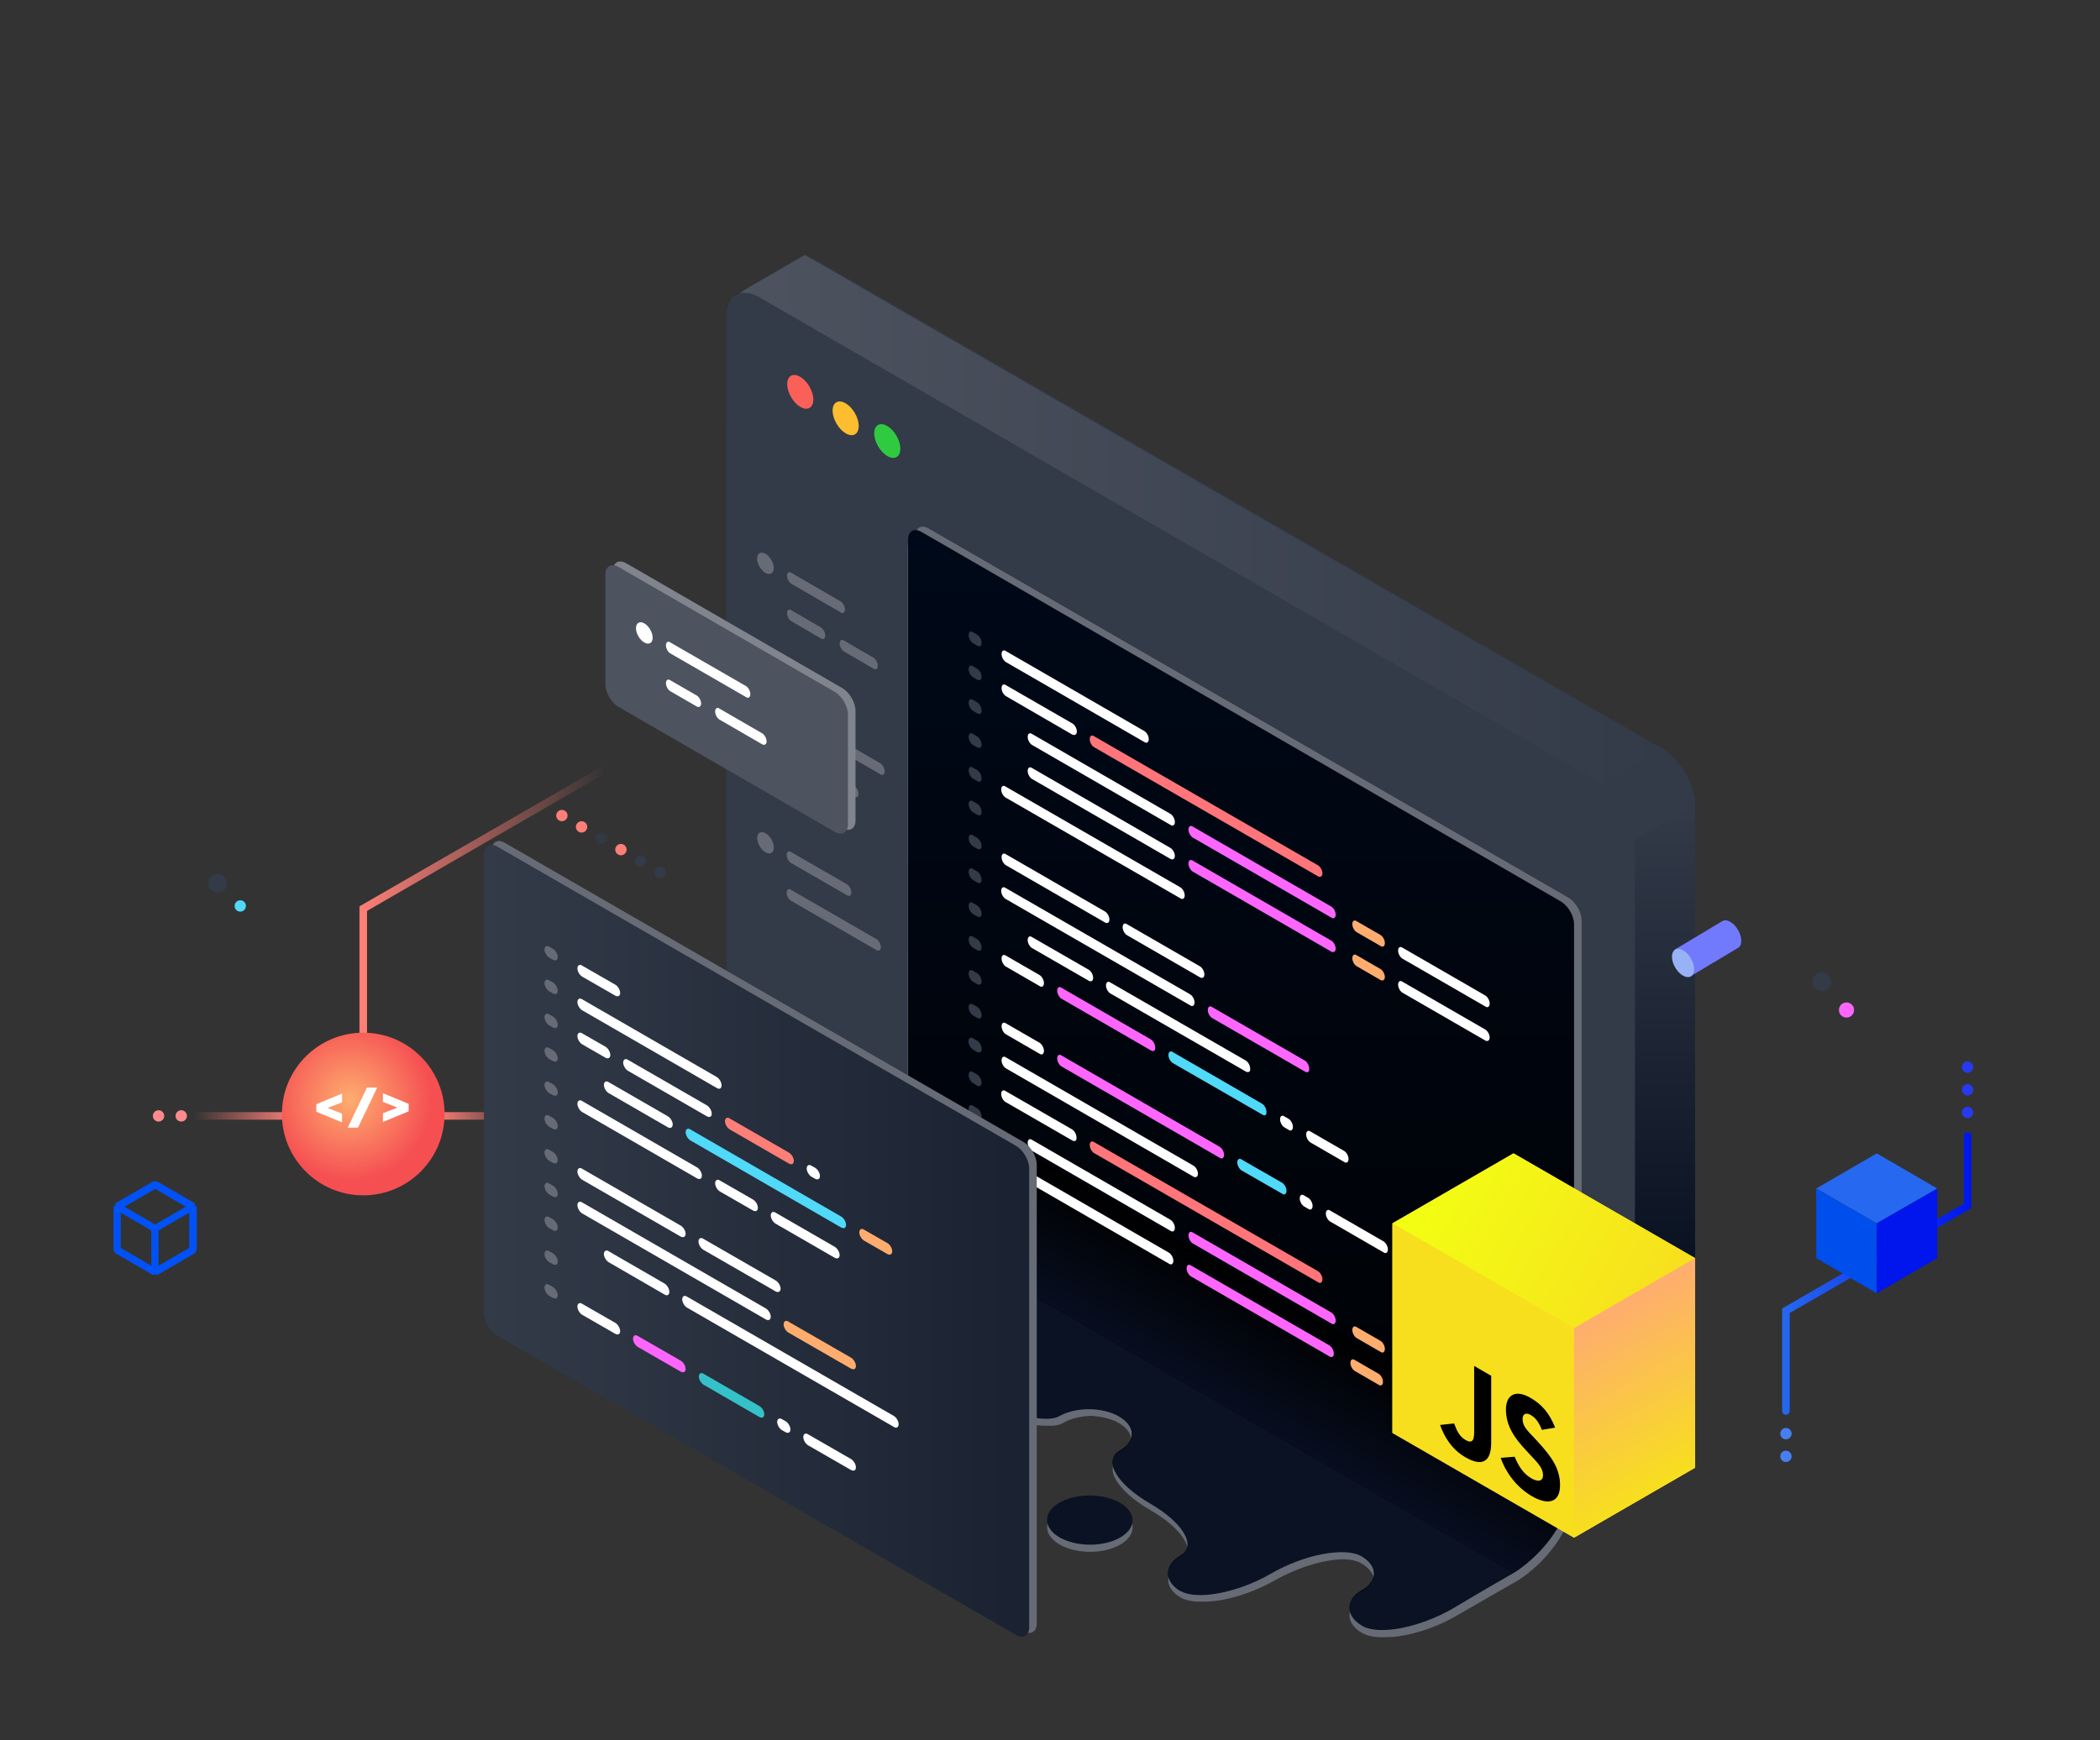<svg width="555" height="460" viewBox="0 0 555 460" fill="none" xmlns="http://www.w3.org/2000/svg">
<rect x="0" y="0" width="555" height="460" fill="#333333" stroke="none"/>
<path d="M472 374C471.4 374 471 373.6 471 373V345.9L519 318.2V300.3C519 299.7 519.4 299.3 520 299.3C520.6 299.3 521 299.7 521 300.3V319.4L473 347.1V373C473 373.6 472.5 374 472 374Z" fill="url(#paint0_linear)"/>
<path d="M480 314.2L496 323.4L512 314.2L496 304.9L480 314.2Z" fill="#2668EF"/>
<path d="M480 332.6V314.2L496 323.4V341.9L480 332.6Z" fill="#004EEC"/>
<path d="M512 314.2V332.6L496 341.9V323.4L512 314.2Z" fill="#0016EC"/>
<path d="M520 283.6C520.828 283.6 521.5 282.928 521.5 282.1C521.5 281.272 520.828 280.6 520 280.6C519.172 280.6 518.5 281.272 518.5 282.1C518.5 282.928 519.172 283.6 520 283.6Z" fill="#273AEF"/>
<path d="M520 289.6C520.828 289.6 521.5 288.928 521.5 288.1C521.5 287.272 520.828 286.6 520 286.6C519.172 286.6 518.5 287.272 518.5 288.1C518.5 288.928 519.172 289.6 520 289.6Z" fill="#273AEF"/>
<path d="M520 295.6C520.828 295.6 521.5 294.928 521.5 294.1C521.5 293.272 520.828 292.6 520 292.6C519.172 292.6 518.5 293.272 518.5 294.1C518.5 294.928 519.172 295.6 520 295.6Z" fill="#273AEF"/>
<path d="M472 380.5C472.828 380.5 473.5 379.828 473.5 379C473.5 378.172 472.828 377.5 472 377.5C471.172 377.5 470.5 378.172 470.5 379C470.5 379.828 471.172 380.5 472 380.5Z" fill="#477FF1"/>
<path d="M472 386.5C472.828 386.5 473.5 385.828 473.5 385C473.5 384.172 472.828 383.5 472 383.5C471.172 383.5 470.5 384.172 470.5 385C470.5 385.828 471.172 386.5 472 386.5Z" fill="#477FF1"/>
<path d="M78.3 294H51V296H78.3V294Z" fill="url(#paint1_linear)"/>
<path d="M139.1 294H115V296H139.1V294Z" fill="url(#paint2_linear)"/>
<path d="M96.5 241.1L95 239.6L159.5 202.4L160.5 204.1L96.5 241.1Z" fill="url(#paint3_linear)"/>
<path d="M97 275H95V239.6L97 240.2V275Z" fill="#FE7F77"/>
<path d="M174.5 232.1C175.328 232.1 176 231.428 176 230.6C176 229.772 175.328 229.1 174.5 229.1C173.672 229.1 173 229.772 173 230.6C173 231.428 173.672 232.1 174.5 232.1Z" fill="#333A48"/>
<path d="M169.3 229.1C170.128 229.1 170.8 228.428 170.8 227.6C170.8 226.772 170.128 226.1 169.3 226.1C168.472 226.1 167.8 226.772 167.8 227.6C167.8 228.428 168.472 229.1 169.3 229.1Z" fill="#333A48"/>
<path d="M164.1 226.1C164.928 226.1 165.6 225.428 165.6 224.6C165.6 223.772 164.928 223.1 164.1 223.1C163.272 223.1 162.6 223.772 162.6 224.6C162.6 225.428 163.272 226.1 164.1 226.1Z" fill="#FE7F77"/>
<path d="M158.9 223.1C159.728 223.1 160.4 222.428 160.4 221.6C160.4 220.772 159.728 220.1 158.9 220.1C158.072 220.1 157.4 220.772 157.4 221.6C157.4 222.428 158.072 223.1 158.9 223.1Z" fill="#333943"/>
<path d="M153.7 220.1C154.528 220.1 155.2 219.428 155.2 218.6C155.2 217.772 154.528 217.1 153.7 217.1C152.872 217.1 152.2 217.772 152.2 218.6C152.2 219.428 152.872 220.1 153.7 220.1Z" fill="#FE7F77"/>
<path d="M148.5 217.1C149.328 217.1 150 216.428 150 215.6C150 214.772 149.328 214.1 148.5 214.1C147.672 214.1 147 214.772 147 215.6C147 216.428 147.672 217.1 148.5 217.1Z" fill="#FE7F77"/>
<path d="M96 316C107.874 316 117.5 306.374 117.5 294.5C117.5 282.626 107.874 273 96 273C84.126 273 74.5 282.626 74.5 294.5C74.5 306.374 84.126 316 96 316Z" fill="url(#paint4_radial)"/>
<path d="M83.6 291.9L90.4 289.1V291.4L86.6 292.9L90.4 294.4V296.7L83.6 293.9V291.9Z" fill="white"/>
<path d="M97 287.5H99.7L94.6 298.1H91.9L97 287.5Z" fill="white"/>
<path d="M108 293.8L101.2 296.6V294.3L105 292.8L101.2 291.3V289L108 291.8V293.8Z" fill="white"/>
<path d="M47.9 296.5C48.728 296.5 49.4 295.828 49.4 295C49.4 294.172 48.728 293.5 47.9 293.5C47.072 293.5 46.4 294.172 46.4 295C46.4 295.828 47.072 296.5 47.9 296.5Z" fill="#FF8A8E"/>
<path d="M41.9 296.5C42.728 296.5 43.4 295.828 43.4 295C43.4 294.172 42.728 293.5 41.9 293.5C41.072 293.5 40.4 294.172 40.4 295C40.4 295.828 41.072 296.5 41.9 296.5Z" fill="#FF8A8E"/>
<path d="M207.9 231V74.3C207.9 68.8 211.8 66.5 216.6 69.3L439.3 197.9C444.1 200.7 448 207.4 448 212.9V369.6L207.9 231Z" fill="#333A48"/>
<path d="M432 222.1L448 212.9V351.1L432 360.4V222.1Z" fill="url(#paint5_linear)"/>
<path d="M196.8 76.6L212.7 67.4L439.3 198.2L423.3 207.4L201.1 79.1H193.6L196.8 76.6Z" fill="url(#paint6_linear)"/>
<path d="M192 221.8V83.6C192 78.1 195.9 75.8 200.7 78.6L423.4 207.2C428.2 210 432.1 216.7 432.1 222.2V360.4L192 221.8Z" fill="#333A48"/>
<path d="M192 110.9V129.3V277.2L256 314.2V147.9L192 110.9Z" fill="#333A48"/>
<path d="M213.969 107.818C215.305 107.039 215.281 104.512 213.917 102.175C212.552 99.838 210.364 98.575 209.028 99.355C207.693 100.135 207.716 102.661 209.081 104.998C210.445 107.335 212.634 108.598 213.969 107.818Z" fill="#FA6058"/>
<path d="M225.969 114.818C227.305 114.038 227.281 111.512 225.917 109.174C224.552 106.837 222.364 105.575 221.028 106.355C219.693 107.134 219.716 109.661 221.081 111.998C222.445 114.335 224.634 115.598 225.969 114.818Z" fill="#FCBD2E"/>
<path d="M236.97 120.818C238.305 120.038 238.281 117.511 236.917 115.174C235.553 112.837 233.364 111.575 232.028 112.354C230.693 113.134 230.716 115.661 232.081 117.998C233.445 120.335 235.634 121.597 236.97 120.818Z" fill="#30CA41"/>
<path d="M418 243.3C418 241.1 416.4 238.4 414.5 237.3L245.4 139.7C243.5 138.6 241.9 139.5 241.9 141.7V142.2C240.7 142.2 239.9 143.1 239.9 144.7V288.5L225.5 313.4L194 331.6L195.6 332.5L192 334.6L246 365.8C258 372.8 270.7 377.2 277 376.9C278.7 377 280 376.7 280.9 376.2C282.9 375 285.6 374.4 288.2 374.3C290.9 374.4 293.6 375 295.7 376.2C298.3 377.7 299.3 379.7 299 381.6C298.7 381.9 298.3 382.1 297.9 382.4C296.7 383.1 296.1 384.1 296.1 385.3C296 385.3 296 385.4 295.9 385.4C291.5 387.9 295.2 394.1 304 399.2C310.4 402.9 314 407.1 313.9 410.1C312.1 411.2 311.1 412.5 310.8 413.9C307.7 416.5 308.1 420 312 422.3C313.4 423.1 315.5 423.5 317.9 423.4C323.2 423.5 330.5 421.4 336.9 417.8C342.9 414.4 349.7 412.3 354.9 412.2C356.9 412.2 358.6 412.6 359.8 413.3C362.4 414.8 363.4 416.8 363.1 418.7C362.8 419 362.4 419.2 361.9 419.5C360.1 420.6 359 421.9 358.7 423.3C355.6 425.8 356 429.4 360 431.7C361.4 432.5 363.5 432.9 365.9 432.8C371.2 432.9 378.6 430.8 385 427.1C393.8 422 401 417.9 401 417.9C401 417.9 412.3 411.4 415.9 398.3C417.2 395.1 418 391.4 418 387.2V243.3Z" fill="#666B76"/>
<path d="M412.5 238.3C414.4 239.4 416 242.1 416 244.3V388.1C416 406.6 400 415.8 400 415.8C400 415.8 392.8 419.9 384 425C375.2 430.1 364.4 432.2 360 429.6C355.6 427 355.5 422.9 359.9 420.4C364.3 417.9 364.2 413.8 359.8 411.2C355.4 408.6 344.7 410.7 335.9 415.8C327.1 420.9 316.4 422.9 312 420.4C307.6 417.9 307.6 413.7 312 411.2C316.4 408.6 312.8 402.4 304 397.3C295.2 392.2 291.5 386 295.9 383.5C300.3 381 300.2 376.9 295.8 374.3C291.4 371.7 284.3 371.7 279.9 374.2C275.5 376.7 260.4 372 246 363.7L192 332.5L224 314L240 286.3V142.6C240 140.4 241.6 139.5 243.5 140.6L412.5 238.3Z" fill="url(#paint7_linear)"/>
<path d="M239.7 323.2L400 415.8C400 415.8 416 406.6 416 388.1L240 286.4L239.7 323.2Z" fill="url(#paint8_linear)"/>
<path d="M400 415.8L239.7 323.3L207.9 341.9L246 363.9C260.3 372.2 275.5 376.9 279.9 374.4C284.3 371.9 291.4 371.9 295.8 374.5C300.2 377.1 300.3 381.2 295.9 383.7C291.5 386.2 295.2 392.4 304 397.5C312.8 402.6 316.4 408.8 312 411.4C307.6 413.9 307.6 418 311.9 420.6H312C316.4 423.1 327.1 421.1 335.9 416C344.7 410.9 355.4 408.9 359.8 411.4C364.2 414 364.3 418.1 359.9 420.6C355.5 423.1 355.6 427.2 360 429.8C364.4 432.4 375.2 430.3 384 425.2C392.8 419.9 400 415.8 400 415.8Z" fill="#0B1223"/>
<path d="M302.5 196.2L265.8 175C265.2 174.6 264.7 173.7 264.7 172.9C264.7 172.1 265.2 171.7 265.8 172.1L302.5 193.3C303.1 193.7 303.6 194.6 303.6 195.4C303.6 196.2 303.1 196.6 302.5 196.2Z" fill="white"/>
<path d="M283.4 194.2L265.8 184C265.2 183.6 264.7 182.7 264.7 181.9C264.7 181.1 265.2 180.7 265.8 181.1L283.5 191.3C284.1 191.7 284.6 192.6 284.6 193.4C284.6 194.1 284.1 194.5 283.4 194.2Z" fill="white"/>
<path d="M292.1 243.9L265.8 228.7C265.2 228.3 264.7 227.4 264.7 226.6C264.7 225.8 265.2 225.4 265.8 225.8L292.1 241C292.7 241.4 293.2 242.3 293.2 243.1C293.2 243.9 292.7 244.2 292.1 243.9Z" fill="white"/>
<path d="M287.8 259.3L272.7 250.6C272.1 250.2 271.6 249.3 271.6 248.5C271.6 247.7 272.1 247.3 272.7 247.7L287.8 256.4C288.4 256.8 288.9 257.7 288.9 258.5C288.9 259.3 288.4 259.6 287.8 259.3Z" fill="white"/>
<path d="M329.3 283.3L293.4 262.6C292.8 262.2 292.3 261.3 292.3 260.5C292.3 259.7 292.8 259.3 293.4 259.7L329.3 280.4C329.9 280.8 330.4 281.7 330.4 282.5C330.5 283.3 330 283.6 329.3 283.3Z" fill="white"/>
<path d="M314.6 265.8L265.7 237.6C265.1 237.2 264.6 236.3 264.6 235.5C264.6 234.7 265.1 234.3 265.7 234.7L314.6 262.9C315.2 263.3 315.7 264.2 315.7 265C315.7 265.8 315.2 266.2 314.6 265.8Z" fill="white"/>
<path d="M344.9 283.3L320.3 269.1C319.7 268.7 319.2 267.8 319.2 267C319.2 266.2 319.7 265.8 320.3 266.2L344.9 280.4C345.5 280.8 346 281.7 346 282.5C346.1 283.3 345.6 283.7 344.9 283.3Z" fill="#FC66FD"/>
<path d="M274.8 260.7L265.8 255.5C265.2 255.1 264.7 254.2 264.7 253.4C264.7 252.6 265.2 252.2 265.8 252.6L274.8 257.8C275.4 258.2 275.9 259.1 275.9 259.9C275.9 260.7 275.4 261.1 274.8 260.7Z" fill="white"/>
<path d="M304.2 277.7L280.5 264C279.9 263.6 279.4 262.7 279.4 261.9C279.4 261.1 279.9 260.7 280.5 261.1L304.2 274.8C304.8 275.2 305.3 276.1 305.3 276.9C305.4 277.7 304.9 278.1 304.2 277.7Z" fill="#FC66FD"/>
<path d="M333.7 294.7L309.9 281C309.3 280.6 308.8 279.7 308.8 278.9C308.8 278.1 309.3 277.7 309.9 278.1L333.6 291.8C334.2 292.2 334.7 293.1 334.7 293.9C334.8 294.7 334.3 295.1 333.7 294.7Z" fill="#50D9F9"/>
<path d="M340.6 298.7L339.4 298C338.8 297.6 338.3 296.7 338.3 295.9C338.3 295.1 338.8 294.7 339.4 295.1L340.6 295.8C341.2 296.2 341.7 297.1 341.7 297.9C341.7 298.7 341.2 299.1 340.6 298.7Z" fill="white"/>
<path d="M355.3 307.2L346.3 302C345.7 301.6 345.2 300.7 345.2 299.9C345.2 299.1 345.7 298.7 346.3 299.1L355.3 304.3C355.9 304.7 356.4 305.6 356.4 306.4C356.4 307.2 355.9 307.6 355.3 307.2Z" fill="white"/>
<path d="M274.8 278.6L265.8 273.4C265.2 273 264.7 272.1 264.7 271.3C264.7 270.5 265.2 270.1 265.8 270.5L274.8 275.7C275.4 276.1 275.9 277 275.9 277.8C275.9 278.6 275.4 279 274.8 278.6Z" fill="white"/>
<path d="M315.5 311.1L265.8 282.4C265.2 282 264.7 281.1 264.7 280.3C264.7 279.5 265.2 279.1 265.8 279.5L315.5 308.2C316.1 308.6 316.6 309.5 316.6 310.3C316.6 311 316.1 311.4 315.5 311.1Z" fill="white"/>
<path d="M322.4 306.1L280.5 281.9C279.9 281.5 279.4 280.6 279.4 279.8C279.4 279 279.9 278.6 280.5 279L322.4 303.2C323 303.6 323.5 304.5 323.5 305.3C323.5 306.1 323 306.5 322.4 306.1Z" fill="#FC66FD"/>
<path d="M338.9 315.6L328.1 309.4C327.5 309 327 308.1 327 307.3C327 306.5 327.5 306.1 328.1 306.5L338.9 312.7C339.5 313.1 340 314 340 314.8C340 315.6 339.5 316 338.9 315.6Z" fill="#50D9F9"/>
<path d="M345.8 319.6L344.6 318.9C344 318.5 343.5 317.6 343.5 316.8C343.5 316 344 315.6 344.6 316L345.8 316.7C346.4 317.1 346.9 318 346.9 318.8C346.9 319.6 346.4 320 345.8 319.6Z" fill="white"/>
<path d="M365.7 331.1L351.5 322.9C350.9 322.5 350.4 321.6 350.4 320.8C350.4 320 350.9 319.6 351.5 320L365.7 328.2C366.3 328.6 366.8 329.5 366.8 330.3C366.8 331.1 366.3 331.5 365.7 331.1Z" fill="white"/>
<path d="M317.2 258.4L297.8 247.2C297.2 246.8 296.7 245.9 296.7 245.1C296.7 244.3 297.2 243.9 297.8 244.3L317.2 255.5C317.8 255.9 318.3 256.8 318.3 257.6C318.3 258.4 317.8 258.7 317.2 258.4Z" fill="white"/>
<path d="M348.4 231.7L289.1 197.5C288.5 197.1 288 196.2 288 195.4C288 194.6 288.5 194.2 289.1 194.6L348.4 228.8C349 229.2 349.5 230.1 349.5 230.9C349.5 231.6 349 232 348.4 231.7Z" fill="#FF757A"/>
<path d="M312 237.5L265.7 210.8C265.1 210.4 264.6 209.5 264.6 208.7C264.6 207.9 265.1 207.5 265.7 207.9L312 234.6C312.6 235 313.1 235.9 313.1 236.7C313.1 237.5 312.6 237.9 312 237.5Z" fill="white"/>
<path d="M309.4 218.1L272.7 196.9C272.1 196.5 271.6 195.6 271.6 194.8C271.6 194 272.1 193.6 272.7 194L309.4 215.2C310 215.6 310.5 216.5 310.5 217.3C310.5 218.1 310 218.5 309.4 218.1Z" fill="white"/>
<path d="M351.9 242.6L315.2 221.4C314.6 221 314.1 220.1 314.1 219.3C314.1 218.5 314.6 218.1 315.2 218.5L351.9 239.7C352.5 240.1 353 241 353 241.8C353 242.6 352.5 243 351.9 242.6Z" fill="#FC66FD"/>
<path d="M364.9 250.1L358.5 246.4C357.9 246 357.4 245.1 357.4 244.3C357.4 243.5 357.9 243.1 358.5 243.5L364.9 247.2C365.5 247.6 366 248.5 366 249.3C366 250.1 365.5 250.5 364.9 250.1Z" fill="#FEAD6F"/>
<path d="M392.6 266.1L370.6 253.4C370 253 369.5 252.1 369.5 251.3C369.5 250.5 370 250.1 370.6 250.5L392.6 263.2C393.2 263.6 393.7 264.5 393.7 265.3C393.7 266.1 393.2 266.5 392.6 266.1Z" fill="white"/>
<path d="M309.4 227.1L272.7 205.9C272.1 205.5 271.6 204.6 271.6 203.8C271.6 203 272.1 202.6 272.7 203L309.4 224.2C310 224.6 310.5 225.5 310.5 226.3C310.5 227 310 227.4 309.4 227.1Z" fill="white"/>
<path d="M351.9 251.6L315.2 230.4C314.6 230 314.1 229.1 314.1 228.3C314.1 227.5 314.6 227.1 315.2 227.5L351.9 248.7C352.5 249.1 353 250 353 250.8C353 251.5 352.5 251.9 351.9 251.6Z" fill="#FC66FD"/>
<path d="M364.9 259.1L358.5 255.4C357.9 255 357.4 254.1 357.4 253.3C357.4 252.5 357.9 252.1 358.5 252.5L364.9 256.2C365.5 256.6 366 257.5 366 258.3C366 259 365.5 259.4 364.9 259.1Z" fill="#FEAD6F"/>
<path d="M392.6 275.1L370.6 262.4C370 262 369.5 261.1 369.5 260.3C369.5 259.5 370 259.1 370.6 259.5L392.6 272.2C393.2 272.6 393.7 273.5 393.7 274.3C393.7 275 393.2 275.4 392.6 275.1Z" fill="white"/>
<path d="M258.3 170.7L257.1 170C256.5 169.6 256 168.7 256 167.9C256 167.1 256.5 166.7 257.1 167.1L258.3 167.8C258.9 168.2 259.4 169.1 259.4 169.9C259.5 170.7 259 171.1 258.3 170.7Z" fill="#333A48"/>
<path d="M258.3 179.7L257.1 179C256.5 178.6 256 177.7 256 176.9C256 176.1 256.5 175.7 257.1 176.1L258.3 176.8C258.9 177.2 259.4 178.1 259.4 178.9C259.5 179.6 259 180 258.3 179.7Z" fill="#333A48"/>
<path d="M258.3 188.6L257.1 187.9C256.5 187.5 256 186.6 256 185.8C256 185 256.5 184.6 257.1 185L258.3 185.7C258.9 186.1 259.4 187 259.4 187.8C259.5 188.6 259 189 258.3 188.6Z" fill="#333A48"/>
<path d="M258.3 197.6L257.1 196.9C256.5 196.5 256 195.6 256 194.8C256 194 256.5 193.6 257.1 194L258.3 194.7C258.9 195.1 259.4 196 259.4 196.8C259.5 197.5 259 197.9 258.3 197.6Z" fill="#333A48"/>
<path d="M258.3 206.5L257.1 205.8C256.5 205.4 256 204.5 256 203.7C256 202.9 256.5 202.5 257.1 202.9L258.3 203.6C258.9 204 259.4 204.9 259.4 205.7C259.5 206.5 259 206.9 258.3 206.5Z" fill="#333A48"/>
<path d="M258.3 215.4L257.1 214.7C256.5 214.3 256 213.4 256 212.6C256 211.8 256.5 211.4 257.1 211.8L258.3 212.5C258.9 212.9 259.4 213.8 259.4 214.6C259.5 215.4 259 215.8 258.3 215.4Z" fill="#333A48"/>
<path d="M258.3 224.4L257.1 223.7C256.5 223.3 256 222.4 256 221.6C256 220.8 256.5 220.4 257.1 220.8L258.3 221.5C258.9 221.9 259.4 222.8 259.4 223.6C259.5 224.4 259 224.7 258.3 224.4Z" fill="#333A48"/>
<path d="M258.3 233.3L257.1 232.6C256.5 232.2 256 231.3 256 230.5C256 229.7 256.5 229.3 257.1 229.7L258.3 230.4C258.9 230.8 259.4 231.7 259.4 232.5C259.5 233.3 259 233.7 258.3 233.3Z" fill="#333A48"/>
<path d="M258.3 242.3L257.1 241.6C256.5 241.2 256 240.3 256 239.5C256 238.7 256.5 238.3 257.1 238.7L258.3 239.4C258.9 239.8 259.4 240.7 259.4 241.5C259.5 242.3 259 242.6 258.3 242.3Z" fill="#333A48"/>
<path d="M258.3 251.2L257.1 250.5C256.5 250.1 256 249.2 256 248.4C256 247.6 256.5 247.2 257.1 247.6L258.3 248.3C258.9 248.7 259.4 249.6 259.4 250.4C259.5 251.2 259 251.6 258.3 251.2Z" fill="#333A48"/>
<path d="M258.3 260.2L257.1 259.5C256.5 259.1 256 258.2 256 257.4C256 256.6 256.5 256.2 257.1 256.6L258.3 257.3C258.9 257.7 259.4 258.6 259.4 259.4C259.5 260.1 259 260.5 258.3 260.2Z" fill="#333A48"/>
<path d="M258.3 269.1L257.1 268.4C256.5 268 256 267.1 256 266.3C256 265.5 256.5 265.1 257.1 265.5L258.3 266.2C258.9 266.6 259.4 267.5 259.4 268.3C259.5 269.1 259 269.5 258.3 269.1Z" fill="#333A48"/>
<path d="M258.3 278.1L257.1 277.4C256.5 277 256 276.1 256 275.3C256 274.5 256.5 274.1 257.1 274.5L258.3 275.2C258.9 275.6 259.4 276.5 259.4 277.3C259.5 278 259 278.4 258.3 278.1Z" fill="#333A48"/>
<path d="M283.4 301.5L265.7 291.3C265.1 290.9 264.6 290 264.6 289.2C264.6 288.4 265.1 288 265.7 288.4L283.4 298.6C284 299 284.5 299.9 284.5 300.7C284.6 301.5 284.1 301.9 283.4 301.5Z" fill="white"/>
<path d="M348.4 339L289.1 304.8C288.5 304.4 288 303.5 288 302.7C288 301.9 288.5 301.5 289.1 301.9L348.4 336.1C349 336.5 349.5 337.4 349.5 338.2C349.5 339 349 339.4 348.4 339Z" fill="#FF757A"/>
<path d="M309.4 325.4L272.7 304.2C272.1 303.8 271.6 302.9 271.6 302.1C271.6 301.3 272.1 300.9 272.7 301.3L309.4 322.5C310 322.9 310.5 323.8 310.5 324.6C310.5 325.4 310 325.8 309.4 325.4Z" fill="white"/>
<path d="M351.9 349.9L315.2 328.7C314.6 328.3 314.1 327.4 314.1 326.6C314.1 325.8 314.6 325.4 315.2 325.8L351.9 347C352.5 347.4 353 348.3 353 349.1C353 349.9 352.5 350.3 351.9 349.9Z" fill="#FC66FD"/>
<path d="M364.9 357.4L358.5 353.7C357.9 353.3 357.4 352.4 357.4 351.6C357.4 350.8 357.9 350.4 358.5 350.8L364.9 354.5C365.5 354.9 366 355.8 366 356.6C366 357.4 365.5 357.8 364.9 357.4Z" fill="#FEAD6F"/>
<path d="M392.6 373.4L370.6 360.7C370 360.3 369.5 359.4 369.5 358.6C369.5 357.8 370 357.4 370.6 357.8L392.6 370.5C393.2 370.9 393.7 371.8 393.7 372.6C393.7 373.4 393.2 373.8 392.6 373.4Z" fill="white"/>
<path d="M309 334.1L272.3 312.9C271.7 312.5 271.2 311.6 271.2 310.8C271.2 310 271.7 309.6 272.3 310L309 331.2C309.6 331.6 310.1 332.5 310.1 333.3C310.1 334.1 309.6 334.5 309 334.1Z" fill="white"/>
<path d="M351.4 358.6L314.7 337.4C314.1 337 313.6 336.1 313.6 335.3C313.6 334.5 314.1 334.1 314.7 334.5L351.4 355.7C352 356.1 352.5 357 352.5 357.8C352.6 358.6 352 359 351.4 358.6Z" fill="#FC66FD"/>
<path d="M364.4 366.1L358 362.4C357.4 362 356.9 361.1 356.9 360.3C356.9 359.5 357.4 359.1 358 359.5L364.4 363.2C365 363.6 365.5 364.5 365.5 365.3C365.5 366.1 365 366.5 364.4 366.1Z" fill="#FEAD6F"/>
<path d="M392.1 382.1L370.1 369.4C369.5 369 369 368.1 369 367.3C369 366.5 369.5 366.1 370.1 366.5L392.1 379.2C392.7 379.6 393.2 380.5 393.2 381.3C393.3 382.1 392.8 382.5 392.1 382.1Z" fill="white"/>
<path d="M258.3 278.1L257.1 277.4C256.5 277 256 276.1 256 275.3C256 274.5 256.5 274.1 257.1 274.5L258.3 275.2C258.9 275.6 259.4 276.5 259.4 277.3C259.4 278 258.9 278.4 258.3 278.1Z" fill="#333A48"/>
<path d="M258.3 287L257.1 286.3C256.5 285.9 256 285 256 284.2C256 283.4 256.5 283 257.1 283.4L258.3 284.1C258.9 284.5 259.4 285.4 259.4 286.2C259.4 287 258.9 287.4 258.3 287Z" fill="#333A48"/>
<path d="M258.3 295.9L257.1 295.2C256.5 294.8 256 293.9 256 293.1C256 292.3 256.5 291.9 257.1 292.3L258.3 293C258.9 293.4 259.4 294.3 259.4 295.1C259.4 295.9 258.9 296.3 258.3 295.9Z" fill="#333A48"/>
<path d="M257.9 304.6L256.7 303.9C256.1 303.5 255.6 302.6 255.6 301.8C255.6 301 256.1 300.6 256.7 301L257.9 301.7C258.5 302.1 259 303 259 303.8C259 304.6 258.5 305 257.9 304.6Z" fill="#333A48"/>
<path d="M299.332 403.802C299.351 400.212 294.308 397.275 288.067 397.241C281.826 397.207 276.751 400.09 276.732 403.68C276.712 407.27 281.756 410.207 287.997 410.241C294.237 410.275 299.312 407.392 299.332 403.802Z" fill="#666B76"/>
<path d="M299.322 401.912C299.342 398.322 294.298 395.384 288.057 395.351C281.817 395.317 276.742 398.199 276.722 401.789C276.703 405.379 281.746 408.317 287.987 408.351C294.228 408.384 299.303 405.502 299.322 401.912Z" fill="#0B1223"/>
<path d="M222.2 161.9L209.1 154.3C208.5 153.9 208 153 208 152.2C208 151.4 208.5 151 209.1 151.4L222.2 159C222.8 159.4 223.3 160.3 223.3 161.1C223.3 161.9 222.8 162.3 222.2 161.9Z" fill="#666B76"/>
<path d="M217 168.8L209.1 164.2C208.5 163.8 208 162.9 208 162.1C208 161.3 208.5 160.9 209.1 161.3L217 165.9C217.6 166.3 218.1 167.2 218.1 168C218.1 168.8 217.6 169.2 217 168.8Z" fill="#666B76"/>
<path d="M230.9 176.8L223 172.2C222.4 171.8 221.9 170.9 221.9 170.1C221.9 169.3 222.4 168.9 223 169.3L230.9 173.9C231.5 174.3 232 175.2 232 176C232 176.8 231.5 177.2 230.9 176.8Z" fill="#666B76"/>
<path d="M203.858 151.593C204.716 151.091 204.711 149.486 203.847 148.008C202.983 146.53 201.587 145.738 200.729 146.24C199.87 146.742 199.875 148.347 200.739 149.825C201.603 151.303 202.999 152.094 203.858 151.593Z" fill="#666B76"/>
<path d="M223.9 236.7L209 228.1C208.4 227.7 207.9 226.8 207.9 226C207.9 225.2 208.4 224.8 209 225.2L223.9 233.8C224.5 234.2 225 235.1 225 235.9C225 236.7 224.5 237.1 223.9 236.7Z" fill="#666B76"/>
<path d="M231.7 251.2L209 238.1C208.4 237.7 207.9 236.8 207.9 236C207.9 235.2 208.4 234.8 209 235.2L231.7 248.3C232.3 248.7 232.8 249.6 232.8 250.4C232.8 251.1 232.3 251.5 231.7 251.2Z" fill="#666B76"/>
<path d="M203.887 225.473C204.745 224.971 204.74 223.366 203.876 221.888C203.012 220.41 201.616 219.618 200.758 220.12C199.9 220.622 199.904 222.227 200.768 223.705C201.633 225.183 203.029 225.974 203.887 225.473Z" fill="#666B76"/>
<path d="M232.7 204.7L209.2 191.1C208.6 190.7 208.1 189.8 208.1 189C208.1 188.2 208.6 187.8 209.2 188.2L232.7 201.8C233.3 202.2 233.8 203.1 233.8 203.9C233.8 204.7 233.3 205.1 232.7 204.7Z" fill="#666B76"/>
<path d="M217.1 205.7L209.2 201.1C208.6 200.7 208.1 199.8 208.1 199C208.1 198.2 208.6 197.8 209.2 198.2L217.1 202.8C217.7 203.2 218.2 204.1 218.2 204.9C218.2 205.6 217.7 206 217.1 205.7Z" fill="#666B76"/>
<path d="M225.8 210.7L223.1 209.1C222.5 208.7 222 207.8 222 207C222 206.2 222.5 205.8 223.1 206.2L225.8 207.8C226.4 208.2 226.9 209.1 226.9 209.9C226.9 210.6 226.4 211 225.8 210.7Z" fill="#666B76"/>
<path d="M203.993 188.487C204.851 187.985 204.847 186.38 203.982 184.902C203.118 183.424 201.722 182.633 200.864 183.134C200.006 183.636 200.01 185.241 200.875 186.719C201.739 188.197 203.135 188.989 203.993 188.487Z" fill="#666B76"/>
<path d="M133.4 222.8L270.5 301.9C272.4 303 274 305.7 274 307.9V429.2C274 431.4 272.4 432.3 270.5 431.2L133.4 352.1C131.5 351 129.9 348.3 129.9 346.1V224.8C130 222.6 131.5 221.7 133.4 222.8Z" fill="#666B76"/>
<path d="M131.4 223.8L268.5 302.9C270.4 304 272 306.7 272 308.9V430.2C272 432.4 270.4 433.3 268.5 432.2L131.4 353.1C129.5 352 127.9 349.3 127.9 347.1V225.8C128 223.6 129.5 222.7 131.4 223.8Z" fill="url(#paint9_linear)"/>
<path d="M162.6 263.2L153.9 258.2C153.2 257.8 152.6 256.8 152.6 256C152.6 255.2 153.2 254.8 153.9 255.3L162.6 260.3C163.3 260.7 163.9 261.7 163.9 262.5C163.9 263.3 163.3 263.6 162.6 263.2Z" fill="white"/>
<path d="M189.4 287.6L153.9 267.1C153.2 266.7 152.6 265.7 152.6 264.9C152.6 264.1 153.2 263.7 153.9 264.2L189.4 284.7C190.1 285.1 190.7 286.1 190.7 286.9C190.7 287.7 190.2 288.1 189.4 287.6Z" fill="white"/>
<path d="M179.9 326.9L153.9 311.9C153.2 311.5 152.6 310.5 152.6 309.7C152.6 308.9 153.2 308.5 153.9 309L179.9 324C180.6 324.4 181.2 325.4 181.2 326.2C181.2 326.9 180.6 327.3 179.9 326.9Z" fill="white"/>
<path d="M175.6 342.2L160.9 333.7C160.2 333.3 159.6 332.3 159.6 331.5C159.6 330.7 160.2 330.3 160.9 330.8L175.6 339.3C176.3 339.7 176.9 340.7 176.9 341.5C176.9 342.3 176.3 342.7 175.6 342.2Z" fill="white"/>
<path d="M236.2 377.2L181.6 345.7C180.9 345.3 180.3 344.3 180.3 343.5C180.3 342.7 180.9 342.3 181.6 342.8L236.2 374.3C236.9 374.7 237.5 375.7 237.5 376.5C237.5 377.3 236.9 377.7 236.2 377.2Z" fill="white"/>
<path d="M202.4 348.8L153.9 320.8C153.2 320.4 152.6 319.4 152.6 318.6C152.6 317.8 153.2 317.4 153.9 317.9L202.4 345.9C203.1 346.3 203.7 347.3 203.7 348.1C203.7 348.9 203.1 349.2 202.4 348.8Z" fill="white"/>
<path d="M224.9 361.8L208.4 352.3C207.7 351.9 207.1 350.9 207.1 350.1C207.1 349.3 207.7 348.9 208.4 349.4L224.9 358.9C225.6 359.3 226.2 360.3 226.2 361.1C226.2 361.9 225.7 362.2 224.9 361.8Z" fill="#FEAD6F"/>
<path d="M162.6 352.6L153.9 347.6C153.2 347.2 152.6 346.2 152.6 345.4C152.6 344.6 153.2 344.2 153.9 344.7L162.6 349.7C163.3 350.1 163.9 351.1 163.9 351.9C163.9 352.7 163.3 353 162.6 352.6Z" fill="white"/>
<path d="M179.9 362.6L168.6 356.1C167.9 355.7 167.3 354.7 167.3 353.9C167.3 353.1 167.9 352.7 168.6 353.2L179.9 359.7C180.6 360.1 181.2 361.1 181.2 361.9C181.2 362.7 180.6 363 179.9 362.6Z" fill="#FC66FD"/>
<path d="M200.7 374.6L186 366.1C185.3 365.7 184.7 364.7 184.7 363.9C184.7 363.1 185.3 362.7 186 363.2L200.7 371.7C201.4 372.1 202 373.1 202 373.9C202 374.7 201.4 375 200.7 374.6Z" fill="#34C2C8"/>
<path d="M207.6 378.6L206.7 378.1C206 377.7 205.4 376.7 205.4 375.9C205.4 375.1 206 374.7 206.7 375.2L207.6 375.7C208.3 376.1 208.9 377.1 208.9 377.9C208.9 378.7 208.3 379 207.6 378.6Z" fill="white"/>
<path d="M224.9 388.6L213.6 382.1C212.9 381.7 212.3 380.7 212.3 379.9C212.3 379.1 212.9 378.7 213.6 379.2L224.9 385.7C225.6 386.1 226.2 387.1 226.2 387.9C226.2 388.7 225.7 389 224.9 388.6Z" fill="white"/>
<path d="M205 341.4L185.9 330.4C185.2 330 184.6 329 184.6 328.2C184.6 327.4 185.2 327 185.9 327.5L205 338.5C205.7 338.9 206.3 339.9 206.3 340.7C206.3 341.4 205.7 341.8 205 341.4Z" fill="white"/>
<path d="M184.2 311.5L153.9 294C153.2 293.6 152.6 292.6 152.6 291.8C152.6 291 153.2 290.6 153.9 291.1L184.2 308.6C184.9 309 185.5 310 185.5 310.8C185.5 311.6 185 311.9 184.2 311.5Z" fill="white"/>
<path d="M199 320L190.3 315C189.6 314.6 189 313.6 189 312.8C189 312 189.6 311.6 190.3 312.1L199 317.1C199.7 317.5 200.3 318.5 200.3 319.3C200.3 320.1 199.7 320.4 199 320Z" fill="white"/>
<path d="M220.6 332.5L205 323.5C204.3 323.1 203.7 322.1 203.7 321.3C203.7 320.5 204.3 320.1 205 320.6L220.6 329.6C221.3 330 221.9 331 221.9 331.8C221.9 332.6 221.3 332.9 220.6 332.5Z" fill="white"/>
<path d="M160 279.6L153.9 276.1C153.2 275.7 152.6 274.7 152.6 273.9C152.6 273.1 153.2 272.7 153.9 273.2L160 276.7C160.7 277.1 161.3 278.1 161.3 278.9C161.3 279.7 160.7 280 160 279.6Z" fill="white"/>
<path d="M186.8 295.1L166 283.1C165.3 282.7 164.7 281.7 164.7 280.9C164.7 280.1 165.3 279.7 166 280.2L186.8 292.2C187.5 292.6 188.1 293.6 188.1 294.4C188.1 295.2 187.6 295.5 186.8 295.1Z" fill="white"/>
<path d="M208.5 307.6L192.9 298.6C192.2 298.2 191.6 297.2 191.6 296.4C191.6 295.6 192.2 295.2 192.9 295.7L208.5 304.7C209.2 305.1 209.8 306.1 209.8 306.9C209.8 307.7 209.2 308 208.5 307.6Z" fill="#FE7F77"/>
<path d="M215.4 311.6L214.5 311.1C213.8 310.7 213.2 309.7 213.2 308.9C213.2 308.1 213.8 307.7 214.5 308.2L215.4 308.7C216.1 309.1 216.7 310.1 216.7 310.9C216.7 311.7 216.1 312 215.4 311.6Z" fill="white"/>
<path d="M176.5 298L160.9 289C160.2 288.6 159.6 287.6 159.6 286.8C159.6 286 160.2 285.6 160.9 286.1L176.5 295.1C177.2 295.5 177.8 296.5 177.8 297.3C177.7 298.1 177.2 298.4 176.5 298Z" fill="white"/>
<path d="M222.3 324.5L182.5 301.5C181.8 301.1 181.2 300.1 181.2 299.3C181.2 298.5 181.8 298.1 182.5 298.6L222.3 321.6C223 322 223.6 323 223.6 323.8C223.6 324.6 223.1 324.9 222.3 324.5Z" fill="#50D9F9"/>
<path d="M234.5 331.5L228.4 328C227.7 327.6 227.1 326.6 227.1 325.8C227.1 325 227.7 324.6 228.4 325.1L234.5 328.6C235.2 329 235.8 330 235.8 330.8C235.8 331.6 235.2 331.9 234.5 331.5Z" fill="#FEAD6F"/>
<path d="M146.1 253.7L145.2 253.2C144.5 252.8 143.9 251.8 143.9 251C143.9 250.2 144.5 249.8 145.2 250.3L146.1 250.8C146.8 251.2 147.4 252.2 147.4 253C147.4 253.8 146.9 254.1 146.1 253.7Z" fill="#666B76"/>
<path d="M146.1 262.6L145.2 262.1C144.5 261.7 143.9 260.7 143.9 259.9C143.9 259.1 144.5 258.7 145.2 259.2L146.1 259.7C146.8 260.1 147.4 261.1 147.4 261.9C147.4 262.7 146.9 263.1 146.1 262.6Z" fill="#666B76"/>
<path d="M146.1 271.6L145.2 271.1C144.5 270.7 143.9 269.7 143.9 268.9C143.9 268.1 144.5 267.7 145.2 268.2L146.1 268.7C146.8 269.1 147.4 270.1 147.4 270.9C147.4 271.7 146.9 272 146.1 271.6Z" fill="#666B76"/>
<path d="M146.1 280.5L145.2 280C144.5 279.6 143.9 278.6 143.9 277.8C143.9 277 144.5 276.6 145.2 277.1L146.1 277.6C146.8 278 147.4 279 147.4 279.8C147.4 280.6 146.9 280.9 146.1 280.5Z" fill="#666B76"/>
<path d="M146.1 289.5L145.2 289C144.5 288.6 143.9 287.6 143.9 286.8C143.9 286 144.5 285.6 145.2 286.1L146.1 286.6C146.8 287 147.4 288 147.4 288.8C147.4 289.6 146.9 289.9 146.1 289.5Z" fill="#666B76"/>
<path d="M146.1 298.4L145.2 297.9C144.5 297.5 143.9 296.5 143.9 295.7C143.9 294.9 144.5 294.5 145.2 295L146.1 295.5C146.8 295.9 147.4 296.9 147.4 297.7C147.4 298.5 146.9 298.8 146.1 298.4Z" fill="#666B76"/>
<path d="M146.1 307.4L145.2 306.9C144.5 306.5 143.9 305.5 143.9 304.7C143.9 303.9 144.5 303.5 145.2 304L146.1 304.5C146.8 304.9 147.4 305.9 147.4 306.7C147.4 307.4 146.9 307.8 146.1 307.4Z" fill="#666B76"/>
<path d="M146.1 316.3L145.2 315.8C144.5 315.4 143.9 314.4 143.9 313.6C143.9 312.8 144.5 312.4 145.2 312.9L146.1 313.4C146.8 313.8 147.4 314.8 147.4 315.6C147.4 316.4 146.9 316.7 146.1 316.3Z" fill="#666B76"/>
<path d="M146.1 325.2L145.2 324.7C144.5 324.3 143.9 323.3 143.9 322.5C143.9 321.7 144.5 321.3 145.2 321.8L146.1 322.3C146.8 322.7 147.4 323.7 147.4 324.5C147.4 325.3 146.9 325.7 146.1 325.2Z" fill="#666B76"/>
<path d="M146.1 334.2L145.2 333.7C144.5 333.3 143.9 332.3 143.9 331.5C143.9 330.7 144.5 330.3 145.2 330.8L146.1 331.3C146.8 331.7 147.4 332.7 147.4 333.5C147.4 334.3 146.9 334.6 146.1 334.2Z" fill="#666B76"/>
<path d="M146.1 343.1L145.2 342.6C144.5 342.2 143.9 341.2 143.9 340.4C143.9 339.6 144.5 339.2 145.2 339.7L146.1 340.2C146.8 340.6 147.4 341.6 147.4 342.4C147.4 343.2 146.9 343.5 146.1 343.1Z" fill="#666B76"/>
<path d="M162 150.9V179.9C162 182.1 163.6 184.8 165.5 185.9L222.6 218.9C224.5 220 226.1 219.1 226.1 216.9V187.9C226.1 185.7 224.5 183 222.6 181.9L165.5 148.9C163.5 147.8 162 148.7 162 150.9Z" fill="#80848D"/>
<path d="M160 151.9V180.9C160 183.1 161.6 185.8 163.5 186.9L220.6 219.9C222.5 221 224.1 220.1 224.1 217.9V188.9C224.1 186.7 222.5 184 220.6 182.9L163.5 149.9C161.5 148.8 160 149.7 160 151.9Z" fill="#4D535F"/>
<path d="M197.2 184.3L177.1 172.7C176.5 172.3 176 171.4 176 170.6C176 169.8 176.5 169.4 177.1 169.8L197.2 181.4C197.8 181.8 198.3 182.7 198.3 183.5C198.3 184.3 197.8 184.7 197.2 184.3Z" fill="white"/>
<path d="M184.2 186.8L177.1 182.7C176.5 182.3 176 181.4 176 180.6C176 179.8 176.5 179.4 177.1 179.8L184.2 183.9C184.8 184.3 185.3 185.2 185.3 186C185.3 186.7 184.8 187.1 184.2 186.8Z" fill="white"/>
<path d="M201.5 196.8L190.1 190.2C189.5 189.8 189 188.9 189 188.1C189 187.3 189.5 186.9 190.1 187.3L201.5 193.9C202.1 194.3 202.6 195.2 202.6 196C202.6 196.7 202.1 197.1 201.5 196.8Z" fill="white"/>
<path d="M171.849 170.003C172.708 169.501 172.703 167.896 171.839 166.418C170.975 164.94 169.578 164.149 168.72 164.65C167.862 165.152 167.867 166.757 168.731 168.235C169.595 169.713 170.991 170.505 171.849 170.003Z" fill="white"/>
<path d="M400 304.9L368 323.4V378.8L416 406.5L448 388V332.6L400 304.9Z" fill="#F7DF1E"/>
<path d="M400 304.9L448 332.6L416 351.1L368 323.4L400 304.9Z" fill="url(#paint10_linear)"/>
<path d="M368 378.8V323.4L416 351.1V406.5L368 378.8Z" fill="#F7DF1E"/>
<path d="M448 332.6V388L416 406.5V351.1L448 332.6Z" fill="url(#paint11_linear)"/>
<path d="M380.6 376.7L384.3 376.3C385 378.2 385.7 379.7 387.2 380.6C388.7 381.5 389.6 381.3 389.6 378.7V361.1L394.1 363.7V381.4C394.1 386.8 391.4 387.6 387.4 385.3C383.8 383.3 381.7 379.9 380.6 376.7ZM396.6 385.4L400.3 385.1C401.3 387.5 402.5 389.5 404.7 390.8C406.6 391.9 407.8 391.5 407.8 390C407.8 388.2 406.6 386.9 404.5 384.7L403.4 383.5C400.1 380 398 376.8 398 372.6C398 368.7 400.6 367.2 404.6 369.6C407.5 371.3 409.5 373.6 411 377.4L407.5 378C406.7 376 405.9 374.9 404.6 374.1C403.3 373.3 402.4 373.8 402.4 375.1C402.4 376.7 403.2 377.8 405.2 379.8L406.3 381C410.1 385.1 412.3 388.3 412.3 392.6C412.3 397.3 409.1 398 404.8 395.5C400.6 393 397.9 389.1 396.6 385.4Z" fill="black"/>
<path d="M51.5 318.7V318.1L41.5 312.3H40.5L30.5 318.1V318.7L30 319V330.5L30.5 331.3L40.5 337.1L41 336.8L41.5 337.1L51.5 331.3L52 330.5V319L51.5 318.7ZM41 314.3L49.1 319L41 323.7L32.9 319L41 314.3ZM31.9 320.6L38 324.1L40 325.3V334.6L31.9 329.9V320.6ZM50 329.9L41.9 334.6V325.3L43.9 324.1L50 320.6V329.9Z" fill="#0052F6"/>
<path d="M481.5 262C482.881 262 484 260.881 484 259.5C484 258.119 482.881 257 481.5 257C480.119 257 479 258.119 479 259.5C479 260.881 480.119 262 481.5 262Z" fill="#333A48"/>
<path d="M488 269C489.105 269 490 268.105 490 267C490 265.895 489.105 265 488 265C486.895 265 486 265.895 486 267C486 268.105 486.895 269 488 269Z" fill="#FC66FD"/>
<path d="M57.5 236C58.881 236 60 234.881 60 233.5C60 232.119 58.881 231 57.5 231C56.119 231 55 232.119 55 233.5C55 234.881 56.119 236 57.5 236Z" fill="#333A48"/>
<path d="M63.5 241C64.328 241 65 240.328 65 239.5C65 238.672 64.328 238 63.5 238C62.672 238 62 238.672 62 239.5C62 240.328 62.672 241 63.5 241Z" fill="#50D9F9"/>
<path d="M455.2 243.5C455.7 243.2 456.5 243.2 457.3 243.7C458.9 244.6 460.2 246.9 460.2 248.7C460.2 249.6 459.9 250.3 459.3 250.6L446.6 258.2L442.5 251.1L455.2 243.5Z" fill="#7179FD"/>
<path d="M446.883 258.108C448.027 257.436 448.024 255.309 446.877 253.357C445.731 251.404 443.875 250.365 442.732 251.036C441.589 251.707 441.591 253.834 442.738 255.787C443.884 257.74 445.74 258.779 446.883 258.108Z" fill="#97B3F5"/>
<defs>
<linearGradient id="paint0_linear" x1="470.985" y1="336.655" x2="520.985" y2="336.655" gradientUnits="userSpaceOnUse">
<stop stop-color="#2668EF"/>
<stop offset="1" stop-color="#0016EC"/>
</linearGradient>
<linearGradient id="paint1_linear" x1="50.985" y1="295.005" x2="78.235" y2="295.005" gradientUnits="userSpaceOnUse">
<stop stop-color="#FE7F77" stop-opacity="0"/>
<stop offset="1" stop-color="#FE7F77"/>
</linearGradient>
<linearGradient id="paint2_linear" x1="115.027" y1="295.005" x2="139.11" y2="295.005" gradientUnits="userSpaceOnUse">
<stop stop-color="#FE7F77"/>
<stop offset="1" stop-color="#FE7F77" stop-opacity="0"/>
</linearGradient>
<linearGradient id="paint3_linear" x1="95.008" y1="221.724" x2="160.485" y2="221.724" gradientUnits="userSpaceOnUse">
<stop stop-color="#FE7F77"/>
<stop offset="1" stop-color="#FE7F77" stop-opacity="0"/>
</linearGradient>
<radialGradient id="paint4_radial" cx="0" cy="0" r="1" gradientUnits="userSpaceOnUse" gradientTransform="translate(92.56 290.615) scale(21.508)">
<stop stop-color="#FEAD6F"/>
<stop offset="1" stop-color="#F54F52"/>
</radialGradient>
<linearGradient id="paint5_linear" x1="439.985" y1="360.35" x2="439.985" y2="212.876" gradientUnits="userSpaceOnUse">
<stop stop-color="#000919"/>
<stop offset="1" stop-color="#333A48"/>
</linearGradient>
<linearGradient id="paint6_linear" x1="193.555" y1="137.392" x2="439.278" y2="137.392" gradientUnits="userSpaceOnUse">
<stop stop-color="#4D535F"/>
<stop offset="1" stop-color="#333A48"/>
</linearGradient>
<linearGradient id="paint7_linear" x1="303.985" y1="430.724" x2="303.985" y2="140.177" gradientUnits="userSpaceOnUse">
<stop/>
<stop offset="1" stop-color="#000919"/>
</linearGradient>
<linearGradient id="paint8_linear" x1="329.766" y1="338.282" x2="313.766" y2="365.994" gradientUnits="userSpaceOnUse">
<stop/>
<stop offset="1" stop-color="#070E20"/>
</linearGradient>
<linearGradient id="paint9_linear" x1="127.985" y1="327.985" x2="271.985" y2="327.985" gradientUnits="userSpaceOnUse">
<stop stop-color="#333A48"/>
<stop offset="1" stop-color="#1A2231"/>
</linearGradient>
<linearGradient id="paint10_linear" x1="375.995" y1="309.527" x2="439.975" y2="346.466" gradientUnits="userSpaceOnUse">
<stop stop-color="#F2FF12"/>
<stop offset="1" stop-color="#F7DF1E"/>
</linearGradient>
<linearGradient id="paint11_linear" x1="443.989" y1="390.324" x2="419.989" y2="348.755" gradientUnits="userSpaceOnUse">
<stop stop-color="#F7DF1E"/>
<stop offset="1" stop-color="#FEAD6F"/>
</linearGradient>
</defs>
</svg>
